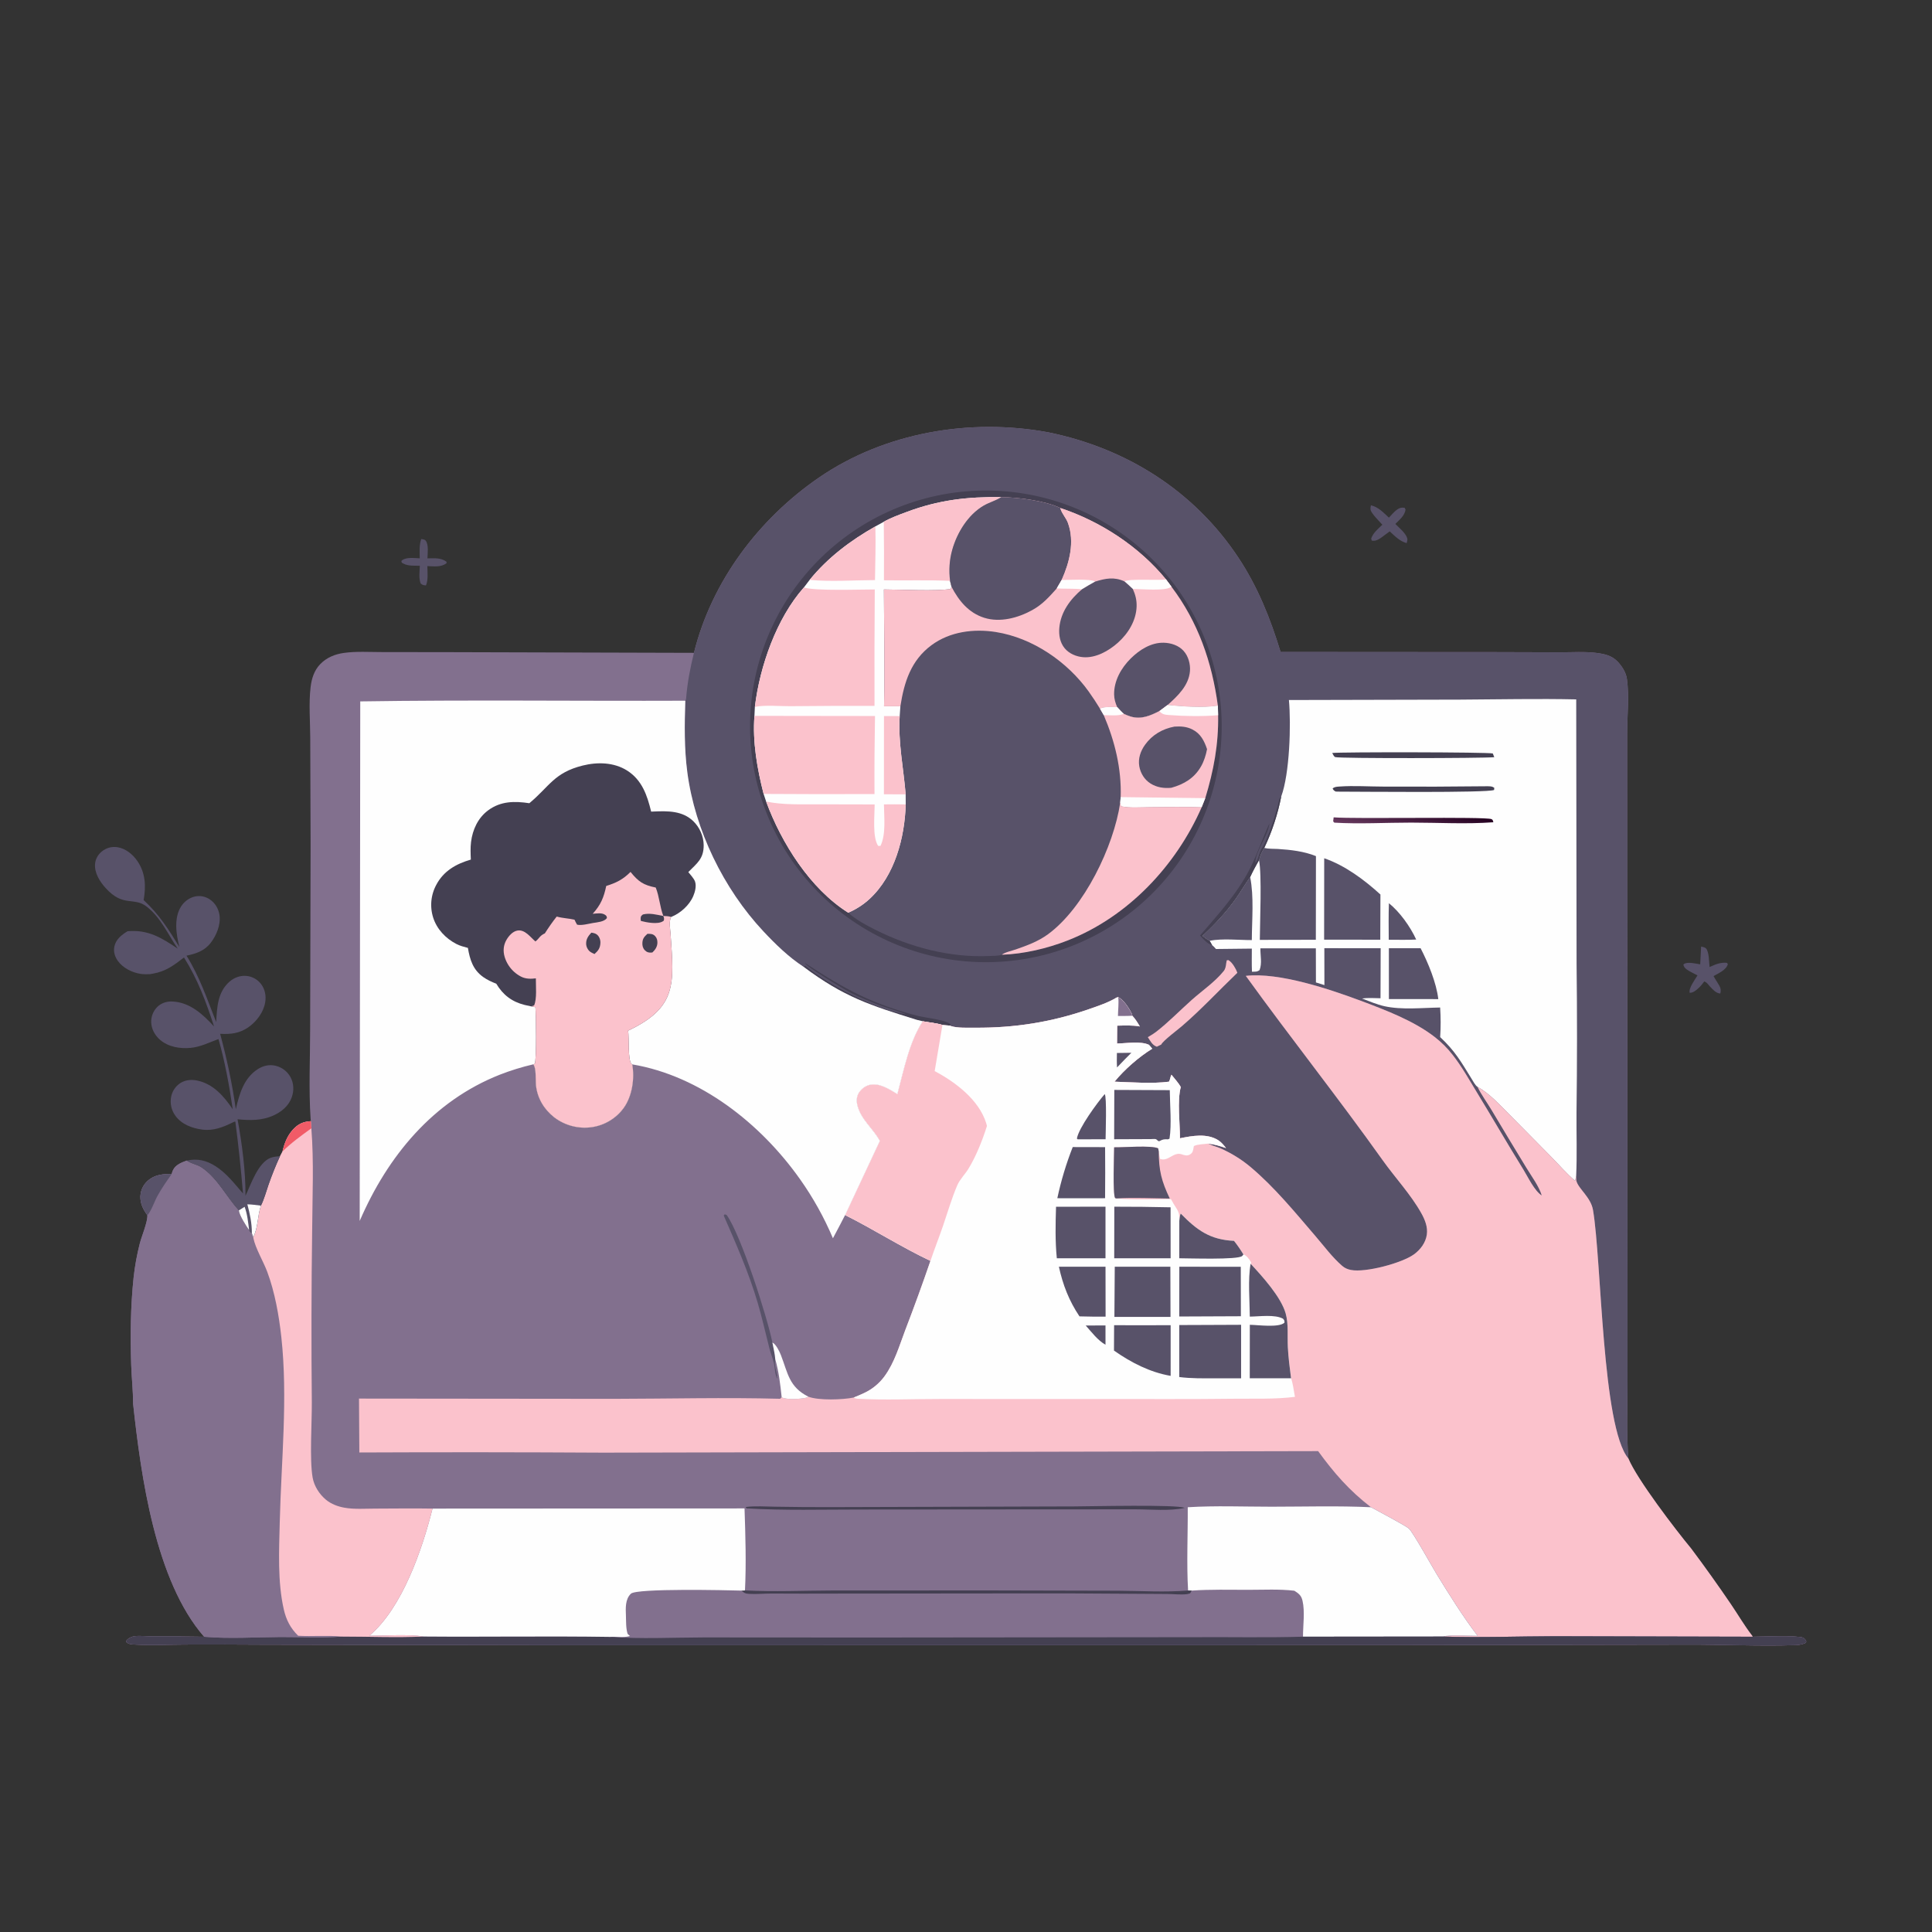 <svg width="1024" height="1024" viewBox="0 0 1024 1024" fill="none" xmlns="http://www.w3.org/2000/svg">
<rect x="0" y="0" width="1024" height="1024" fill="#333333" stroke="none"/>
<path d="M367.81 346.019C377.191 308.159 402.143 275.077 433.972 253.197C468.928 229.168 514.118 221.492 555.487 229.117C596.956 237.537 632.915 260.128 656.436 295.664C666.691 311.159 673.334 327.88 678.74 345.56L793.164 345.633L827.148 345.732C833.289 345.746 839.952 345.281 846.035 346.051C850.291 346.59 854.183 347.378 857.274 350.578C859.699 353.088 861.825 356.413 862.31 359.93C863.567 369.047 862.433 379.505 862.422 388.762L862.428 453.785L862.582 670.002L862.619 733.146C862.596 746.301 861.996 759.939 863.084 773.047C867.603 784.008 888.04 810.735 896.379 820.791C903.636 830.48 910.667 840.332 917.472 850.345C921.115 855.707 924.446 861.433 928.384 866.571C928.788 867.099 928.627 866.858 928.958 867.507C934.03 867.524 951.793 866.596 955.841 868.053C956.579 868.776 957.144 869.052 957.378 870.08L956.736 870.921C954.941 871.655 953.295 871.897 951.355 871.959C932.37 872.566 913.146 871.601 894.125 871.681L736.656 871.934L306.384 871.985L140.698 871.711C126.463 871.607 112.227 871.585 97.992 871.644C89.305 871.687 80.464 872.101 71.8 871.66C69.944 871.565 68.261 871.572 66.858 870.288C66.991 869.511 67.108 869.302 67.737 868.783C68.624 868.053 69.902 867.474 71.036 867.285C74.016 866.788 77.645 867.348 80.706 867.356C89.871 867.312 99.036 867.369 108.2 867.528C82.239 837.799 74.696 782.081 70.56 744.121C70.545 737.255 69.768 730.364 69.541 723.497C69.026 707.859 69.191 692.546 70.827 676.973C71.493 670.948 72.578 665 74.081 659.127C75.117 655.065 78.194 648.003 78.132 644.136C75.996 641.123 74.363 638.097 74.422 634.294C74.427 633.912 74.451 633.531 74.495 633.152C74.538 632.773 74.6 632.396 74.681 632.023C74.763 631.65 74.862 631.282 74.98 630.919C75.099 630.556 75.235 630.199 75.389 629.849C75.543 629.5 75.714 629.159 75.903 628.827C76.091 628.495 76.296 628.173 76.516 627.861C76.737 627.55 76.973 627.25 77.224 626.962C77.475 626.674 77.74 626.399 78.018 626.138C81.651 622.675 86.214 622.158 90.984 622.289C91.137 621.594 91.362 620.922 91.657 620.275C92.951 617.381 96.223 616.141 98.993 615.132C99.238 615.286 99.482 615.443 99.73 615.593C102.007 616.969 104.802 617.359 106.996 618.87C115.481 624.715 119.85 634.204 126.599 641.537C126.95 644.343 130.355 649.606 132.033 651.953C132.436 652.825 132.651 653.113 133.493 653.582L134.218 655.619C136.738 651.173 136.498 644.083 138.293 639.021C140.035 635.593 141.073 631.516 142.348 627.876C144.157 622.713 146.148 617.739 148.44 612.769L149.72 610.313C150.729 606.083 152.225 602.075 155.203 598.791C157.988 595.719 160.689 594.501 164.76 594.247C164.702 593.82 164.65 593.393 164.622 592.963C163.583 577.273 164.384 561.131 164.378 545.381L164.62 447.995L164.434 391.178C164.406 382.395 163.587 372.843 164.628 364.152C165.166 359.663 166.5 355.363 169.702 352.038C173.109 348.499 177.515 346.717 182.312 346.052C188.795 345.153 195.861 345.605 202.405 345.611L238.139 345.655L367.81 346.019Z" fill="#82708E"/>
<path d="M367.81 346.019C377.191 308.159 402.143 275.077 433.972 253.197C468.928 229.168 514.118 221.492 555.487 229.117C596.956 237.537 632.915 260.128 656.436 295.664C666.691 311.159 673.334 327.88 678.74 345.56L793.164 345.633L827.148 345.732C833.289 345.746 839.952 345.281 846.035 346.051C850.291 346.59 854.183 347.378 857.274 350.578C859.699 353.088 861.825 356.413 862.31 359.93C863.567 369.047 862.433 379.505 862.422 388.762L862.428 453.785L862.582 670.002L862.619 733.146C862.596 746.301 861.996 759.939 863.084 773.047C849.077 756.511 848.874 667.902 844.328 641.34C843.166 634.553 836.67 630.161 835.539 625.978C835.34 625.241 835.443 624.069 835.403 623.278L834.865 625.907C830.382 622.12 826.395 617.466 822.287 613.268L800.215 590.926C795.165 585.856 789.433 579.504 783.128 576.071C785.157 580.255 788.082 584.188 790.477 588.188C796.599 598.47 802.777 608.719 809.01 618.934C811.706 623.379 815.709 628.708 817.179 633.642C813.312 631.256 809.764 623.668 807.328 619.74C798.986 606.284 791.092 592.576 782.834 579.07C778.74 572.374 774.817 565.324 769.966 559.152C768.591 557.379 767.11 555.7 765.523 554.114C763.936 552.528 762.257 551.047 760.484 549.672C749.348 541.019 734.823 535.558 721.689 530.588C704.743 524.286 678.066 515.24 660.304 517.229C684.042 550.119 709.328 581.9 732.855 614.956C739.434 624.2 747.762 633.082 753.29 642.96C755.236 646.436 756.841 650.342 756.245 654.398C755.614 658.685 752.869 662.328 749.43 664.837C743.109 669.446 723.735 674.634 716.024 673.106C714.244 672.753 712.772 672.139 711.392 670.947C706.165 666.43 701.748 660.435 697.236 655.182C686.38 642.547 675.633 629.329 662.851 618.56C658.089 614.548 652.501 611.101 646.792 608.607C644.712 607.698 642.317 607.193 640.343 606.13C643.681 606.5 646.655 607.439 649.833 608.492C648.619 606.99 647.375 605.429 645.732 604.373C639.772 600.543 631.894 601.994 625.406 603.323C625.432 595.657 623.886 583.418 625.816 576.219L625.949 576.397C624.821 574.103 622.478 571.671 620.885 569.616C620.266 570.797 620.285 572.077 619.591 573.318C610.773 574.475 599.698 573.618 590.731 573.31C595.909 566.923 603.727 560.119 610.7 555.84C610.171 555.118 609.56 554.455 608.975 553.777C604.655 551.715 596.896 553.004 592.049 553.088L592.136 543.617C596.105 543.535 600.23 543.308 604.146 544.033C602.924 542.005 601.787 540.065 600.131 538.347C600.04 537.883 600.025 537.691 599.799 537.214C598.51 534.491 595.438 529.813 592.703 528.545L591.91 528.678C587.463 531.4 582.182 533.131 577.263 534.845C557.468 541.742 537.753 544.861 516.812 544.709C513.12 544.682 507.519 544.98 504.061 543.853C503.894 543.798 503.744 543.699 503.585 543.621L499.517 543.236C496.28 542.243 492.432 541.914 489.072 541.303L485.804 540.502C461.167 532.806 447.383 528.496 425.821 512.373C418.04 507.318 410.923 500.377 404.58 493.603C383.512 471.103 368.335 440.022 364.295 409.338C362.632 396.709 362.802 384.096 363.228 371.398C363.603 370.577 363.604 370.797 363.66 370.089C364.29 362.037 365.846 353.853 367.81 346.019Z" fill="#585269"/>
<path d="M683.15 371.027L774.102 370.811C794.515 370.706 815.025 370.243 835.43 370.693L835.62 510.745C835.941 537.12 835.928 563.495 835.583 589.87C835.504 600.963 835.91 612.205 835.403 623.278L834.865 625.907C830.382 622.12 826.395 617.466 822.287 613.268L800.215 590.926C795.165 585.856 789.433 579.504 783.128 576.071C781.911 575.293 780.725 573.007 779.942 571.737C774.312 562.616 771.271 557.155 763.324 549.685C763.662 544.458 763.656 539.232 763.307 534.007C753.859 534.14 742.943 535.361 733.751 533.302C729.732 532.402 725.781 530.703 721.932 529.243C725.066 528.76 728.519 529.055 731.696 529.092L731.781 502.578L701.933 502.561L701.965 522.122L697.471 520.706L697.429 502.625L668.037 502.637C667.98 506.52 668.997 510.478 667.602 514.159C666.219 515.212 665.274 514.969 663.566 515.031C663.385 510.971 663.514 506.849 663.497 502.782C657.162 502.811 650.827 502.881 644.493 502.99C643.877 502.188 643.207 501.59 642.44 500.935L641.11 498.624C639.69 498.035 638.481 496.97 637.253 496.049C643.921 489.846 649.944 483.448 655.199 475.977C657.671 472.463 659.778 468.703 662.325 465.245L662.611 464.862C664.018 461.776 665.632 458.844 667.292 455.888C667.851 453.525 668.786 451.442 670.087 449.401C674.148 440.971 677.319 431.269 679.085 422.123C683.535 410.144 684.363 383.952 683.15 371.027Z" fill="#FEFEFE"/>
<path d="M667.292 455.888C667.851 453.525 668.786 451.442 670.087 449.401C672.407 449.998 674.836 449.813 677.215 449.963C683.938 450.386 691.187 451.195 697.478 453.762L697.424 498.102L667.729 498.149C667.781 489.274 668.873 463.159 667.292 455.888Z" fill="#585269"/>
<path d="M637.253 496.049C643.921 489.846 649.944 483.448 655.199 475.977C657.671 472.463 659.778 468.703 662.325 465.245L662.611 464.862C664.704 475.345 663.534 487.551 663.489 498.262C656.488 498.275 647.875 497.316 641.11 498.624C639.69 498.035 638.481 496.97 637.253 496.049Z" fill="#585269"/>
<path d="M701.86 454.9C712.857 458.665 723.159 466.358 731.658 474.108L731.576 498.069L701.811 498.041L701.86 454.9Z" fill="#585269"/>
<path d="M736.13 502.574L752.948 502.579C756.961 510.345 761.315 520.871 762.327 529.547L736.148 529.521L736.13 502.574Z" fill="#585269"/>
<path d="M788.632 416.729C790.092 416.815 790.749 416.707 791.983 417.535L791.913 418.687C788.74 420.327 719.363 419.561 709.875 419.581L707.95 419.542C706.979 418.981 706.835 418.902 706.312 417.921C707.3 417 708.63 416.977 709.922 416.884C717.636 416.327 725.774 416.912 733.537 416.914C751.902 417.008 770.267 416.946 788.632 416.729Z" fill="#444052"/>
<path d="M706.107 399.098C710.329 398.545 789.261 398.604 791.228 399.364L791.987 401.334C785.213 401.911 710.076 402.043 707.73 401.283C706.977 401.04 706.504 399.771 706.107 399.098Z" fill="#444052"/>
<path d="M706.867 433.217C718.363 434.149 787.067 432.743 790.507 434.15C791.328 434.486 791.256 435.048 791.517 435.815C777.219 436.878 762.29 436.007 747.937 436.001C734.692 435.996 720.348 436.824 707.212 436.02L706.601 435.323L706.867 433.217Z" fill="url(#paint0_linear_6821_6623)"/>
<path d="M736.144 478.716C741.941 483.376 747.525 491.206 750.611 497.978C745.795 498.241 740.888 498.069 736.061 498.087C736.018 491.629 735.934 485.172 736.144 478.716Z" fill="#585269"/>
<path d="M636.027 495.835C645.468 484.899 655.751 473.619 662.354 460.672C666.373 452.791 669.188 444.407 672.838 436.366C672.122 443.032 665.209 451.522 665.381 457.33C666.862 455.673 667.054 453.351 667.921 451.356C668.666 449.643 669.817 448.123 670.572 446.396C673.599 439.471 676.117 431.865 677.844 424.514C678.091 423.462 678.29 422.922 679.085 422.123C677.319 431.269 674.148 440.971 670.087 449.401C668.786 451.442 667.851 453.525 667.292 455.888C665.632 458.844 664.018 461.776 662.611 464.862L662.325 465.245C659.778 468.703 657.671 472.463 655.199 475.977C649.944 483.448 643.921 489.846 637.253 496.049C638.481 496.97 639.69 498.035 641.11 498.624L642.44 500.935C639.73 500.239 637.882 497.785 636.027 495.835Z" fill="#444052"/>
<path d="M425.821 512.373L426.868 511.887L427.363 512.317C438.628 521.926 466.023 535.937 480.179 537.551C479.914 537.163 467.294 533.256 465.386 532.486C460.799 530.634 455.859 528.694 451.445 526.501C448.33 524.953 426.617 512.037 426.712 510.433C447.728 524.278 462.379 532.279 486.96 538.572C490.288 539.351 501.84 540.647 503.724 542.88L503.585 543.621L499.517 543.236C496.28 542.243 492.432 541.914 489.072 541.303L485.804 540.502C461.167 532.806 447.383 528.496 425.821 512.373Z" fill="#444052"/>
<path d="M515.165 260.202C517.205 260.081 519.247 260.011 521.291 259.991C523.334 259.971 525.377 260.001 527.419 260.081C529.462 260.161 531.501 260.291 533.536 260.471C535.572 260.651 537.602 260.881 539.627 261.16C541.651 261.439 543.667 261.768 545.676 262.147C547.685 262.526 549.683 262.953 551.67 263.43C553.657 263.906 555.632 264.431 557.593 265.004C559.555 265.577 561.502 266.198 563.433 266.867C565.364 267.536 567.277 268.252 569.173 269.014C571.07 269.777 572.946 270.585 574.802 271.44C576.659 272.295 578.493 273.194 580.305 274.139C582.118 275.084 583.906 276.072 585.669 277.105C587.433 278.138 589.171 279.213 590.882 280.33C592.593 281.447 594.275 282.606 595.93 283.806C597.584 285.007 599.208 286.247 600.801 287.526C602.394 288.806 603.956 290.124 605.485 291.48C607.014 292.837 608.508 294.23 609.968 295.659C611.429 297.089 612.853 298.554 614.242 300.053C615.631 301.552 616.982 303.085 618.295 304.651C619.608 306.217 620.883 307.814 622.118 309.442C623.353 311.07 624.548 312.728 625.701 314.415C626.855 316.102 627.967 317.816 629.037 319.557C630.106 321.298 631.133 323.065 632.116 324.857C633.099 326.648 634.037 328.463 634.932 330.301C635.826 332.139 636.674 333.998 637.477 335.877C638.28 337.756 639.036 339.654 639.746 341.571C640.456 343.487 641.118 345.42 641.733 347.369C642.348 349.318 642.915 351.281 643.434 353.258C643.953 355.235 644.423 357.223 644.844 359.223C645.265 361.222 645.637 363.231 645.96 365.249C646.283 367.268 646.556 369.293 646.779 371.324C647.002 373.355 647.176 375.391 647.299 377.431C647.422 379.471 647.496 381.513 647.519 383.556C647.542 385.6 647.516 387.643 647.439 389.685C647.362 391.728 647.236 393.767 647.059 395.803C646.882 397.839 646.655 399.869 646.379 401.894C646.102 403.919 645.776 405.936 645.401 407.945C645.026 409.954 644.601 411.952 644.128 413.94C643.655 415.929 643.133 417.904 642.562 419.866C641.992 421.829 641.374 423.776 640.708 425.708C640.042 427.641 639.329 429.556 638.57 431.453C637.81 433.35 637.004 435.228 636.152 437.085C635.301 438.943 634.404 440.779 633.462 442.592C632.52 444.406 631.534 446.196 630.505 447.961C629.475 449.726 628.403 451.465 627.288 453.178C626.173 454.891 625.016 456.576 623.819 458.232C622.622 459.888 621.384 461.514 620.107 463.109C618.83 464.704 617.514 466.267 616.16 467.798C614.806 469.329 613.415 470.826 611.988 472.288C610.561 473.751 609.098 475.178 607.601 476.569C606.104 477.96 604.573 479.313 603.009 480.629C601.445 481.945 599.85 483.222 598.224 484.459C596.597 485.697 594.942 486.894 593.257 488.05C591.572 489.207 589.859 490.321 588.119 491.393C586.38 492.466 584.615 493.495 582.824 494.481C581.034 495.467 579.221 496.408 577.385 497.305C575.548 498.202 573.691 499.053 571.813 499.859C569.934 500.665 568.037 501.424 566.122 502.137C564.207 502.85 562.275 503.515 560.327 504.133C558.379 504.751 556.417 505.321 554.441 505.843C552.465 506.364 550.478 506.837 548.479 507.262C546.48 507.686 544.471 508.061 542.453 508.387C540.436 508.713 538.411 508.989 536.38 509.215C534.349 509.442 532.314 509.618 530.274 509.745C528.23 509.872 526.184 509.948 524.137 509.975C522.09 510.001 520.043 509.977 517.996 509.903C515.95 509.829 513.907 509.705 511.866 509.53C509.826 509.355 507.791 509.131 505.762 508.856C503.733 508.581 501.711 508.257 499.698 507.883C497.685 507.509 495.682 507.086 493.689 506.613C491.697 506.141 489.717 505.62 487.75 505.05C485.783 504.48 483.832 503.862 481.895 503.197C479.959 502.532 478.04 501.819 476.138 501.059C474.237 500.299 472.355 499.493 470.493 498.64C468.632 497.788 466.792 496.89 464.974 495.947C463.156 495.004 461.362 494.018 459.593 492.987C457.824 491.956 456.082 490.882 454.365 489.765C452.648 488.648 450.96 487.49 449.301 486.291C447.641 485.092 446.012 483.852 444.413 482.572C442.814 481.293 441.248 479.975 439.715 478.618C438.181 477.261 436.681 475.868 435.216 474.437C433.751 473.007 432.321 471.542 430.928 470.041C429.535 468.54 428.179 467.006 426.861 465.439C425.543 463.872 424.264 462.273 423.025 460.643C421.785 459.013 420.586 457.354 419.429 455.665C418.271 453.976 417.155 452.26 416.082 450.516C415.008 448.772 413.978 447.003 412.991 445.209C412.005 443.414 411.063 441.597 410.166 439.756C409.269 437.915 408.417 436.054 407.611 434.171C406.806 432.288 406.047 430.387 405.334 428.468C404.622 426.548 403.957 424.612 403.34 422.659C402.723 420.706 402.154 418.74 401.633 416.76C401.113 414.779 400.642 412.787 400.219 410.784C399.796 408.78 399.423 406.767 399.099 404.745C398.776 402.723 398.502 400.694 398.278 398.659C398.054 396.624 397.88 394.584 397.756 392.54C397.632 390.496 397.559 388.45 397.536 386.403C397.513 384.355 397.54 382.308 397.617 380.262C397.694 378.215 397.822 376.172 397.999 374.132C398.177 372.092 398.405 370.058 398.683 368.029C398.96 366 399.288 363.98 399.665 361.967C400.042 359.954 400.469 357.952 400.944 355.96C401.419 353.969 401.943 351.99 402.516 350.024C403.089 348.058 403.709 346.107 404.378 344.171C405.047 342.236 405.762 340.318 406.525 338.418C407.288 336.517 408.098 334.637 408.953 332.776C409.808 330.915 410.709 329.077 411.654 327.261C412.599 325.444 413.589 323.652 414.623 321.885C415.656 320.117 416.733 318.376 417.852 316.661C418.971 314.946 420.132 313.26 421.334 311.603C422.537 309.945 423.779 308.318 425.061 306.721C426.343 305.124 427.663 303.56 429.022 302.028C430.381 300.497 431.777 298.999 433.21 297.536C434.643 296.073 436.11 294.645 437.613 293.254C439.116 291.863 440.652 290.51 442.221 289.195C443.79 287.879 445.39 286.603 447.022 285.366C448.654 284.129 450.315 282.932 452.006 281.777C453.697 280.622 455.416 279.509 457.161 278.438C458.906 277.367 460.677 276.34 462.473 275.356C464.269 274.373 466.088 273.434 467.93 272.539C469.772 271.644 471.635 270.796 473.518 269.993C475.402 269.19 477.304 268.434 479.225 267.725C481.146 267.016 483.084 266.354 485.037 265.74C486.99 265.125 488.958 264.559 490.939 264.042C492.92 263.525 494.913 263.056 496.917 262.637C498.922 262.217 500.935 261.847 502.958 261.526C504.98 261.206 507.009 260.935 509.045 260.714C511.081 260.493 513.121 260.323 515.165 260.202Z" fill="#444052"/>
<path d="M530.686 263.494C539.818 263.614 553.691 265.34 562 269.255C583.339 276.366 603.692 289.622 618.023 307.115L620.879 310.956C635.005 329.585 642.408 351.019 645.488 374.016L645.627 379.071C645.897 394.433 643.272 408.431 638.817 423.032L636.896 427.875C623.286 458.891 597.874 485.906 565.974 498.428C555.126 502.686 542.65 505.646 530.971 506.03C528.974 506.698 526.523 506.596 524.406 506.694C503.471 507.658 482.4 502.074 463.791 492.716C458.895 490.254 453.652 487.464 449.582 483.746C429.378 471.04 414.149 446.78 406.08 424.843L404.732 420.794C401.332 407.517 398.803 393.125 399.873 379.419L400.104 374.656C402.7 353.19 411.54 327.763 426.075 311.373L429.148 307.336C438.74 295.555 450.808 286.451 463.965 279.02L468.424 276.556C472.097 274.431 476.614 272.83 480.603 271.336C497.504 265.002 512.799 263.237 530.686 263.494Z" fill="#585269"/>
<path d="M468.424 276.556C472.097 274.431 476.614 272.83 480.603 271.336C497.504 265.002 512.799 263.237 530.686 263.494L529.906 263.957C527.186 265.54 524.068 266.399 521.353 267.984C513.025 272.847 507.203 282.401 504.676 291.482C503.164 296.914 502.851 302.276 503.542 307.861L504.361 311.101L503.811 312.149C496.805 313.463 476.945 312.464 468.494 312.431C468.557 333.049 469.009 353.737 468.56 374.345L477.225 374.347L476.852 379.522C475.976 393.479 478.884 407.18 480.022 421.032L480.058 426.36C479.494 443.986 474.322 463.937 460.986 476.356C457.609 479.501 453.814 481.908 449.582 483.746C429.378 471.04 414.149 446.78 406.08 424.843L404.732 420.794C401.332 407.517 398.803 393.125 399.873 379.419L400.104 374.656C402.7 353.19 411.54 327.763 426.075 311.373L429.148 307.336C438.74 295.555 450.808 286.451 463.965 279.02L468.424 276.556Z" fill="#FEFEFE"/>
<path d="M400.104 374.656C402.7 353.19 411.54 327.763 426.075 311.373C432.112 313.321 456.102 312.394 463.65 312.425C463.495 332.995 463.449 353.565 463.514 374.135C448.642 374.08 433.77 374.135 418.899 374.299C412.99 374.345 405.852 373.551 400.104 374.656Z" fill="#FBC2CC"/>
<path d="M406.08 424.843C415.187 426.699 424.556 426.278 433.808 426.303L463.584 426.366C463.588 431.987 462.28 443.634 465.446 448.362L466.687 448.332C469.664 442.114 468.57 433.109 468.504 426.338C472.353 426.319 476.211 426.247 480.058 426.36C479.494 443.986 474.322 463.937 460.986 476.356C457.609 479.501 453.814 481.908 449.582 483.746C429.378 471.04 414.149 446.78 406.08 424.843Z" fill="#FBC2CC"/>
<path d="M399.873 379.419L463.763 379.506C463.516 393.292 463.43 407.079 463.507 420.866C443.915 420.957 424.323 420.933 404.732 420.794C401.332 407.517 398.803 393.125 399.873 379.419Z" fill="#FBC2CC"/>
<path d="M468.424 276.556C472.097 274.431 476.614 272.83 480.603 271.336C497.504 265.002 512.799 263.237 530.686 263.494L529.906 263.957C527.186 265.54 524.068 266.399 521.353 267.984C513.025 272.847 507.203 282.401 504.676 291.482C503.164 296.914 502.851 302.276 503.542 307.861C491.891 307.344 480.172 307.756 468.506 307.564C468.587 297.228 468.559 286.892 468.424 276.556Z" fill="#FBC2CC"/>
<path d="M429.148 307.336C438.74 295.555 450.808 286.451 463.965 279.02C464.212 288.495 463.915 297.993 463.755 307.468C452.802 307.496 439.889 308.417 429.148 307.336Z" fill="#FBC2CC"/>
<path d="M468.528 379.537L476.852 379.522C475.976 393.479 478.884 407.18 480.022 421.032L468.497 420.981L468.528 379.537Z" fill="#FBC2CC"/>
<path d="M530.686 263.494C539.818 263.614 553.691 265.34 562 269.255C583.339 276.366 603.692 289.622 618.023 307.115L620.879 310.956C635.005 329.585 642.408 351.019 645.488 374.016C637.254 375.294 627.139 374.45 618.833 373.675L614.501 376.891C609.641 379.358 604.836 381.459 599.292 379.793C598.04 379.417 596.821 378.903 595.633 378.359C594.373 377.275 593.276 376.016 592.147 374.799C589.673 374.84 585.015 374.371 583.038 375.639C581.143 372.528 579.14 369.489 577.028 366.522C565.638 350.67 547.298 338.077 527.827 334.992C516.09 333.133 503.465 334.754 493.72 341.952C482.853 349.978 479.209 361.524 477.225 374.347L468.56 374.345C469.009 353.737 468.557 333.049 468.494 312.431C476.945 312.464 496.805 313.463 503.811 312.149L504.361 311.101L503.542 307.861C502.851 302.276 503.164 296.914 504.676 291.482C507.203 282.401 513.025 272.847 521.353 267.984C524.068 266.399 527.186 265.54 529.906 263.957L530.686 263.494Z" fill="#FBC2CC"/>
<path d="M530.686 263.494C539.818 263.614 553.691 265.34 562 269.255C562.049 269.448 562.084 269.646 562.146 269.836C562.994 272.452 565.099 274.598 566.046 277.207C569.68 287.218 566.872 298.075 562.704 307.397L560.095 311.886C555.934 316.512 552.604 320.327 547.061 323.387C539.594 327.51 530.079 330.076 521.704 327.449C513.386 324.84 508.257 318.473 504.361 311.101L503.542 307.861C502.851 302.276 503.164 296.914 504.676 291.482C507.203 282.401 513.025 272.847 521.353 267.984C524.068 266.399 527.186 265.54 529.906 263.957L530.686 263.494Z" fill="#585269"/>
<path d="M562 269.255C583.339 276.366 603.692 289.622 618.023 307.115L620.879 310.956C617.886 313.533 604.552 312.082 600.425 312.19C599.003 310.77 597.485 309.466 595.969 308.148C590.507 305.63 585.948 306.564 580.45 308.252C578.092 309.563 575.764 310.925 573.466 312.338C569.101 311.853 564.513 312.16 560.095 311.886L562.704 307.397C566.872 298.075 569.68 287.218 566.046 277.207C565.099 274.598 562.994 272.452 562.146 269.836C562.084 269.646 562.049 269.448 562 269.255Z" fill="#FBC2CC"/>
<path d="M618.023 307.115L620.879 310.956C617.886 313.533 604.552 312.082 600.425 312.19C599.003 310.77 597.485 309.466 595.969 308.148C598.535 306.571 613.571 307.749 618.023 307.115Z" fill="#FEFEFE"/>
<path d="M562.704 307.397C566.005 307.444 578.075 306.637 580.45 308.252C578.092 309.563 575.764 310.925 573.466 312.338C569.101 311.853 564.513 312.16 560.095 311.886L562.704 307.397Z" fill="#FEFEFE"/>
<path d="M580.45 308.252C585.948 306.564 590.507 305.63 595.969 308.148C597.485 309.466 599.003 310.77 600.425 312.19C601.803 315.208 602.537 318.137 602.425 321.476C602.174 328.969 597.963 335.8 592.473 340.68C587.607 345.005 580.825 348.839 574.14 348.327C570.473 348.046 566.685 346.467 564.3 343.593C561.794 340.574 561.12 336.56 561.463 332.746C562.215 324.356 567.256 317.609 573.466 312.338C575.764 310.925 578.092 309.563 580.45 308.252Z" fill="#585269"/>
<path d="M592.147 374.799C591.193 372.635 590.544 370.488 590.506 368.107C590.39 360.828 594.254 354.04 599.291 349.029C603.904 344.441 610.125 340.482 616.834 340.66C620.694 340.762 624.713 342.078 627.351 345.015C629.864 347.813 631 352.004 630.701 355.71C630.086 363.322 624.189 368.923 618.833 373.675L614.501 376.891C609.641 379.358 604.836 381.459 599.292 379.793C598.04 379.417 596.821 378.903 595.633 378.359C594.373 377.275 593.276 376.016 592.147 374.799Z" fill="#585269"/>
<path d="M614.501 376.891L618.833 373.675C627.139 374.45 637.254 375.294 645.488 374.016L645.627 379.071C645.897 394.433 643.272 408.431 638.817 423.032L636.896 427.875C627.71 427.507 618.483 427.765 609.291 427.816C604.463 427.843 598.865 428.333 594.154 427.342L593.735 425.473L593.992 422.491C594.468 407.37 590.897 392.868 585.007 379.041L583.038 375.639C585.015 374.371 589.673 374.84 592.147 374.799C593.276 376.016 594.373 377.275 595.633 378.359C596.821 378.903 598.04 379.417 599.292 379.793C604.836 381.459 609.641 379.358 614.501 376.891Z" fill="#FBC2CC"/>
<path d="M593.992 422.491L638.817 423.032L636.896 427.875C627.71 427.507 618.483 427.765 609.291 427.816C604.463 427.843 598.865 428.333 594.154 427.342L593.735 425.473L593.992 422.491Z" fill="#FEFEFE"/>
<path d="M614.501 376.891L618.833 373.675C627.139 374.45 637.254 375.294 645.488 374.016L645.627 379.071C637.284 379.783 627.969 379.62 619.612 378.985C617.375 378.815 616.01 378.671 614.501 376.891Z" fill="#FEFEFE"/>
<path d="M592.147 374.799C593.276 376.016 594.373 377.275 595.633 378.359C592.657 379.608 588.238 379.041 585.007 379.041L583.038 375.639C585.015 374.371 589.673 374.84 592.147 374.799Z" fill="#FEFEFE"/>
<path d="M622.478 385.119C625.817 384.891 628.94 385.09 631.983 386.624C636.368 388.834 638.273 392.66 639.762 397.064C639.155 400.246 638.159 403.438 636.544 406.259C633.001 412.446 627.488 415.7 620.798 417.544C616.928 417.916 613.109 417.37 609.76 415.247C606.573 413.227 604.488 409.825 603.845 406.131C603.135 402.046 604.507 398.083 606.873 394.772C610.664 389.468 616.147 386.296 622.478 385.119Z" fill="#585269"/>
<path d="M593.735 425.473L594.154 427.342C598.865 428.333 604.463 427.843 609.291 427.816C618.483 427.765 627.71 427.507 636.896 427.875C623.286 458.891 597.874 485.906 565.974 498.428C555.126 502.686 542.65 505.646 530.971 506.03C532.827 504.611 536.157 503.991 538.377 503.216C544.377 501.12 550.236 498.995 555.413 495.209C574.664 481.131 590.301 448.57 593.735 425.473Z" fill="#FBC2CC"/>
<path d="M649.907 510.561L650.202 509C651.185 508.838 650.834 508.71 651.607 509.241C653.268 510.383 655.104 513.54 655.762 515.416C655.788 515.491 655.772 515.575 655.777 515.654C645.917 525.086 636.706 535.077 626.326 543.981C624.326 545.697 616.185 551.822 615.498 553.634C614.719 554.025 613.937 554.409 613.152 554.786C610.724 553.974 609.742 551.781 608.369 549.721C608.597 549.583 608.823 549.442 609.053 549.308C610.305 548.574 611.519 547.839 612.67 546.952C619.331 541.818 625.316 535.599 631.602 530C637.082 525.119 644.008 520.386 648.58 514.675C649.552 513.461 649.716 512.061 649.907 510.561Z" fill="#FBC2CC"/>
<path d="M660.304 517.229C678.066 515.24 704.743 524.286 721.689 530.588C734.823 535.558 749.348 541.019 760.484 549.672C762.257 551.047 763.936 552.528 765.523 554.114C767.11 555.7 768.591 557.379 769.966 559.152C774.817 565.324 778.74 572.374 782.834 579.07C791.092 592.576 798.986 606.284 807.328 619.74C809.764 623.668 813.312 631.256 817.179 633.642C815.709 628.708 811.706 623.379 809.01 618.934C802.777 608.719 796.599 598.47 790.477 588.188C788.082 584.188 785.157 580.255 783.128 576.071C789.433 579.504 795.165 585.856 800.215 590.926L822.287 613.268C826.395 617.466 830.382 622.12 834.865 625.907L835.403 623.278C835.443 624.069 835.34 625.241 835.539 625.978C836.67 630.161 843.166 634.553 844.328 641.34C848.874 667.902 849.077 756.511 863.084 773.047C867.603 784.008 888.04 810.735 896.379 820.791C903.636 830.481 910.667 840.332 917.472 850.345C921.115 855.707 924.446 861.433 928.384 866.571C928.788 867.099 928.627 866.858 928.958 867.507L823.922 867.251C804.182 867.297 784.31 868.058 764.59 867.405C768.98 866.319 778.24 867.055 783.146 867.027C775.361 856.831 768.286 845.451 761.569 834.532C759.165 830.625 748.905 812.106 746.708 810.163C745.015 808.666 729.771 800.536 726.644 798.869C715.188 790.048 707.097 780.769 698.634 769.127L319.719 769.938C276.632 769.688 233.544 769.657 190.457 769.845L190.279 741.276L325.313 741.413C354.68 741.366 384.147 740.598 413.498 741.386L414.301 740.556C416.366 742.018 424.548 741.484 426.976 740.9C427.759 740.712 427.858 740.616 428.472 740.281C433.91 742.344 446.614 741.922 452.489 740.715C454.391 739.947 456.302 739.157 458.15 738.267C459.205 737.769 460.225 737.207 461.21 736.582C462.195 735.957 463.137 735.274 464.037 734.531C464.936 733.789 465.787 732.994 466.588 732.146C467.389 731.297 468.134 730.403 468.823 729.462C474.171 722.135 476.654 713.31 479.834 704.939C484.503 692.798 488.948 680.575 493.169 668.271C477.712 660.976 463.223 651.636 447.933 643.986L466.327 604.721C462.848 598.225 456.46 593.567 454.493 586.122C453.895 583.854 453.897 581.381 455.135 579.321C456.356 577.29 458.537 575.565 460.858 575.022C466.12 573.791 471.337 577.306 475.62 579.87C478.98 567.378 481.896 552.218 489.072 541.303C492.432 541.914 496.28 542.243 499.517 543.236L503.585 543.621C503.744 543.699 503.894 543.798 504.061 543.853C507.519 544.98 513.12 544.682 516.812 544.709C537.753 544.861 557.468 541.742 577.263 534.845C582.182 533.131 587.463 531.4 591.91 528.678L592.703 528.545C595.438 529.813 598.51 534.491 599.799 537.214C600.025 537.691 600.04 537.883 600.131 538.347C601.787 540.065 602.924 542.005 604.146 544.033C600.23 543.308 596.105 543.535 592.136 543.617L592.049 553.088C596.896 553.004 604.655 551.715 608.975 553.777C609.56 554.455 610.171 555.118 610.7 555.84C603.727 560.119 595.909 566.923 590.731 573.31C599.698 573.618 610.773 574.475 619.591 573.318C620.285 572.077 620.266 570.797 620.885 569.616C622.478 571.671 624.821 574.103 625.949 576.397L625.816 576.219C623.886 583.418 625.432 595.657 625.406 603.323C631.894 601.994 639.772 600.543 645.732 604.373C647.375 605.429 648.619 606.99 649.833 608.492C646.655 607.439 643.681 606.5 640.343 606.13C642.317 607.193 644.712 607.698 646.792 608.607C652.501 611.101 658.089 614.548 662.851 618.56C675.633 629.329 686.38 642.547 697.236 655.182C701.748 660.435 706.165 666.43 711.392 670.947C712.772 672.139 714.244 672.753 716.024 673.106C723.735 674.634 743.109 669.446 749.43 664.837C752.869 662.328 755.614 658.685 756.245 654.398C756.841 650.342 755.236 646.436 753.29 642.96C747.762 633.082 739.434 624.2 732.855 614.956C709.328 581.9 684.042 550.119 660.304 517.229Z" fill="#FBC2CC"/>
<path d="M592.703 528.545C595.438 529.813 598.51 534.491 599.799 537.214C600.025 537.691 600.04 537.883 600.131 538.347C601.787 540.065 602.924 542.005 604.146 544.033C600.23 543.308 596.105 543.535 592.136 543.617L592.049 553.088C596.896 553.004 604.655 551.715 608.975 553.777C609.56 554.455 610.171 555.118 610.7 555.84C603.727 560.119 595.909 566.923 590.731 573.31C599.698 573.618 610.773 574.475 619.591 573.318C620.285 572.077 620.266 570.797 620.885 569.616C622.478 571.671 624.821 574.103 625.949 576.397L625.816 576.219C623.886 583.418 625.432 595.657 625.406 603.323C631.894 601.994 639.772 600.543 645.732 604.373C647.375 605.429 648.619 606.99 649.833 608.492C646.655 607.439 643.681 606.5 640.343 606.13C638.011 606.482 634.869 606.418 632.783 607.431L632.634 608.231C632.323 609.868 632.237 610.992 630.696 611.896C629.101 612.831 627.809 612.287 626.2 611.778C621.854 610.402 619.165 615.871 614.871 614.229C614.579 612.892 614.349 611.585 614.165 610.228L613.844 608.63C610.138 606.94 595.427 608.201 590.513 608.084C590.494 612.118 589.698 632.898 591.031 635.006L591.74 635.206C601.238 636.03 611.09 635.545 620.631 635.547C621.467 637.09 622.324 638.571 623.283 640.042C624.976 642.636 625.181 643.962 625.06 647.082C625.244 645.839 625.294 644.364 625.793 643.216C634.433 652.063 641.358 657.084 654.043 657.681C655.894 660.001 657.492 662.35 659.038 664.883C660.581 665.344 662.134 667.301 662.88 668.699C662.991 668.907 663.092 669.12 663.197 669.331L662.865 669.836C669.007 676.466 678.983 687.399 681.44 696.191C683.011 701.814 682.265 708.265 682.577 714.079C682.871 719.576 683.577 725.042 684.282 730.499C685.401 733.68 685.686 737.068 686.357 740.359C675.877 741.7 664.712 741.227 654.121 741.36C631.427 741.643 608.715 741.488 586.019 741.511L497.988 741.496C483.68 741.475 468.934 742.17 454.678 741.366C453.742 741.313 453.28 741.207 452.489 740.715C454.391 739.947 456.302 739.157 458.15 738.267C459.205 737.769 460.225 737.207 461.21 736.582C462.195 735.957 463.137 735.274 464.037 734.531C464.936 733.789 465.787 732.994 466.588 732.146C467.389 731.297 468.134 730.403 468.823 729.462C474.171 722.135 476.654 713.31 479.834 704.939C484.503 692.798 488.948 680.575 493.169 668.271C477.712 660.976 463.223 651.636 447.933 643.986L466.327 604.721C462.848 598.225 456.46 593.567 454.493 586.122C453.895 583.854 453.897 581.381 455.135 579.321C456.356 577.29 458.537 575.565 460.858 575.022C466.12 573.791 471.337 577.306 475.62 579.87C478.98 567.378 481.896 552.218 489.072 541.303C492.432 541.914 496.28 542.243 499.517 543.236L503.585 543.621C503.744 543.699 503.894 543.798 504.061 543.853C507.519 544.98 513.12 544.682 516.812 544.709C537.753 544.861 557.468 541.742 577.263 534.845C582.182 533.131 587.463 531.4 591.91 528.678L592.703 528.545Z" fill="#FEFEFE"/>
<path d="M489.072 541.303C492.432 541.914 496.28 542.243 499.517 543.236L495.397 567.716C506.302 573.461 518.785 582.842 522.671 595.195C522.836 595.72 522.968 596.255 523.104 596.789C520.754 604.277 517.392 612.746 513.318 619.428C511.52 622.377 508.755 625.038 507.394 628.196C504.436 635.06 502.326 642.398 499.91 649.465C497.756 655.767 495.295 661.96 493.169 668.271C477.712 660.976 463.223 651.636 447.933 643.986L466.327 604.721C462.848 598.225 456.46 593.567 454.493 586.122C453.895 583.854 453.897 581.381 455.135 579.321C456.356 577.29 458.537 575.565 460.858 575.022C466.12 573.791 471.337 577.306 475.62 579.87C478.98 567.378 481.896 552.218 489.072 541.303Z" fill="#FBC2CC"/>
<path d="M662.865 669.836C669.007 676.466 678.983 687.399 681.44 696.191C683.011 701.814 682.265 708.265 682.577 714.079C682.871 719.576 683.577 725.042 684.282 730.499L662.399 730.504L662.433 702.17C666.665 702.226 677.782 703.812 680.783 701.062C680.843 699.894 680.764 699.904 680.056 698.955C675.713 696.557 667.477 697.784 662.424 697.832C662.377 689.391 661.352 677.882 662.865 669.836Z" fill="#585269"/>
<path d="M625.06 647.082C625.244 645.839 625.294 644.364 625.793 643.216C634.433 652.063 641.358 657.084 654.043 657.681C655.894 660.001 657.492 662.35 659.038 664.883C658.847 665.141 658.612 665.475 658.388 665.696C656.227 667.82 629.728 666.906 625.037 666.905L625.06 647.082Z" fill="#585269"/>
<path d="M592.703 528.545C595.438 529.813 598.51 534.491 599.799 537.214C600.025 537.691 600.04 537.883 600.131 538.347C597.643 538.54 595.038 538.455 592.537 538.501C592.584 535.173 593.038 531.869 592.703 528.545Z" fill="#82708E"/>
<path d="M639.245 702.25L657.804 702.171L657.809 730.536L644.25 730.527C637.85 730.544 631.39 730.673 625.033 729.855L625.025 702.302L639.245 702.25Z" fill="#585269"/>
<path d="M625.065 671.399L657.638 671.411L657.695 697.637L625.037 697.776L625.065 671.399Z" fill="#585269"/>
<path d="M590.614 639.576C600.552 639.563 610.489 639.669 620.425 639.895L620.454 666.918L590.558 666.912L590.614 639.576Z" fill="#585269"/>
<path d="M590.841 671.396L620.314 671.4L620.394 697.988L590.656 697.977L590.841 671.396Z" fill="#585269"/>
<path d="M590.609 577.68L620.005 577.805C620.071 585.7 621.054 595.973 619.871 603.521L619.03 603.87C617.279 603.746 616.302 603.828 614.76 604.722C613.812 605.272 613.396 603.996 612.537 603.752C611.978 603.594 610.669 603.747 610.045 603.746L590.522 603.823L590.609 577.68Z" fill="#585269"/>
<path d="M559.72 639.612L585.935 639.566L585.939 666.9L560.136 666.898C559.228 657.756 559.439 648.778 559.72 639.612Z" fill="#585269"/>
<path d="M590.502 702.379C600.486 702.488 610.48 702.387 620.465 702.37L620.468 729.237C609.457 727.334 599.495 722.185 590.432 715.83L590.502 702.379Z" fill="#585269"/>
<path d="M568.57 607.966L585.724 608.004C585.805 617.03 585.802 626.056 585.715 635.082L577.375 635.108L560.408 635.083C561.389 630.458 562.562 625.882 563.925 621.355C565.288 616.828 566.836 612.365 568.57 607.966Z" fill="#585269"/>
<path d="M561.234 671.382L585.945 671.376L585.989 697.843C581.374 697.885 576.759 697.839 572.145 697.704C566.615 689.454 563.354 681.054 561.234 671.382Z" fill="#585269"/>
<path d="M585.515 579.904C586.681 581.105 586.01 600.65 585.986 603.824L571.165 603.867L570.78 603.456C571.684 597.936 581.598 584.377 585.515 579.904Z" fill="#585269"/>
<path d="M575.461 702.554L585.939 702.508L585.933 712.736C581.857 710.46 578.548 706.02 575.461 702.554Z" fill="#585269"/>
<path d="M591.987 558.101L599.639 557.993L595.958 561.709L592.054 565.766C591.877 563.209 591.945 560.662 591.987 558.101Z" fill="#585269"/>
<path d="M590.513 608.084C595.427 608.201 610.138 606.94 613.844 608.63L614.165 610.228C614.2 620.521 615.62 625.989 620 635.262C610.65 635.158 601.067 634.633 591.74 635.206L591.031 635.006C589.698 632.898 590.494 612.118 590.513 608.084Z" fill="#585269"/>
<path d="M190.939 371.758C248.325 370.875 305.826 371.622 363.228 371.398C362.802 384.096 362.632 396.709 364.295 409.338C368.335 440.022 383.512 471.103 404.58 493.603C410.923 500.377 418.04 507.318 425.821 512.373C447.383 528.496 461.167 532.806 485.804 540.502L489.072 541.303C481.896 552.218 478.98 567.378 475.62 579.87C471.337 577.306 466.12 573.791 460.858 575.022C458.537 575.565 456.356 577.29 455.135 579.321C453.897 581.381 453.895 583.854 454.493 586.122C456.46 593.567 462.848 598.225 466.327 604.721L447.933 643.986C445.82 648.115 443.666 652.222 441.47 656.307C439.131 650.779 436.501 645.394 433.578 640.151C430.656 634.908 427.459 629.839 423.988 624.942C403.174 595.557 371.248 570.243 335.1 564.139C336.45 571.601 335.073 581.017 330.578 587.241C330.327 587.584 330.068 587.921 329.801 588.251C329.534 588.582 329.258 588.905 328.975 589.222C328.691 589.538 328.4 589.847 328.101 590.149C327.802 590.451 327.495 590.745 327.181 591.032C326.867 591.319 326.546 591.597 326.219 591.867C325.891 592.138 325.557 592.4 325.216 592.654C324.875 592.907 324.527 593.152 324.174 593.389C323.821 593.625 323.463 593.852 323.098 594.071C322.733 594.289 322.363 594.498 321.988 594.698C321.613 594.897 321.233 595.087 320.848 595.268C320.463 595.449 320.075 595.62 319.682 595.781C319.289 595.942 318.892 596.094 318.491 596.235C318.09 596.376 317.685 596.508 317.278 596.629C316.871 596.75 316.461 596.86 316.048 596.961C315.635 597.062 315.22 597.152 314.802 597.231C314.385 597.311 313.966 597.38 313.545 597.439C313.11 597.498 312.674 597.547 312.237 597.585C311.8 597.623 311.363 597.65 310.924 597.667C310.486 597.683 310.048 597.689 309.609 597.684C309.17 597.679 308.732 597.662 308.294 597.635C307.856 597.608 307.419 597.571 306.983 597.522C306.547 597.474 306.113 597.415 305.68 597.345C305.247 597.275 304.815 597.194 304.386 597.103C303.957 597.012 303.531 596.91 303.106 596.798C302.682 596.685 302.261 596.563 301.843 596.43C301.425 596.297 301.011 596.153 300.6 596C300.189 595.847 299.782 595.683 299.379 595.509C298.976 595.336 298.578 595.152 298.184 594.959C297.79 594.766 297.401 594.563 297.018 594.35C296.634 594.137 296.256 593.916 295.883 593.685C295.51 593.454 295.143 593.213 294.782 592.964C294.421 592.715 294.066 592.457 293.718 592.19C288.345 587.997 284.779 582.023 284.078 575.235C283.788 572.427 284.328 565.973 282.623 564.124C276.621 565.521 270.748 567.335 265.004 569.568C229.471 583.574 205.443 612.842 190.646 647.118L190.939 371.758Z" fill="#FEFEFE"/>
<path d="M280.558 425.722C291.203 416.886 293.653 409.533 308.858 405.752C316.652 403.814 325.391 403.991 332.365 408.397C340.295 413.408 343.051 421.583 345.121 430.181L346.537 430.118C353.945 429.8 361.693 429.682 367.446 435.229C370.828 438.489 372.924 443.229 372.964 447.935C373.026 455.217 369.344 457.601 364.819 462.214C365.913 463.645 367.85 465.605 368.404 467.301C369.186 469.694 368.391 472.724 367.435 474.961C365.349 479.84 360.617 484.08 355.687 486.019C354.431 488.588 355.235 492.39 355.428 495.209C357.217 521.302 359.025 533.909 332.905 546.272C333.51 549.836 332.656 561.946 334.733 563.911C334.837 564.01 334.977 564.063 335.1 564.139C336.45 571.601 335.073 581.017 330.578 587.241C330.327 587.584 330.068 587.921 329.801 588.251C329.534 588.582 329.258 588.905 328.975 589.222C328.691 589.538 328.4 589.847 328.101 590.149C327.802 590.451 327.495 590.745 327.181 591.032C326.867 591.319 326.546 591.597 326.219 591.867C325.891 592.138 325.557 592.4 325.216 592.654C324.875 592.907 324.527 593.152 324.174 593.389C323.821 593.625 323.463 593.852 323.098 594.071C322.733 594.289 322.363 594.498 321.988 594.698C321.613 594.897 321.233 595.087 320.848 595.268C320.463 595.449 320.075 595.62 319.682 595.781C319.289 595.942 318.892 596.094 318.491 596.235C318.09 596.376 317.685 596.508 317.278 596.629C316.871 596.75 316.461 596.86 316.048 596.961C315.635 597.062 315.22 597.152 314.802 597.231C314.385 597.311 313.966 597.38 313.545 597.439C313.11 597.498 312.674 597.547 312.237 597.585C311.8 597.623 311.363 597.65 310.924 597.667C310.486 597.683 310.048 597.689 309.609 597.684C309.17 597.679 308.732 597.662 308.294 597.635C307.856 597.608 307.419 597.571 306.983 597.522C306.547 597.474 306.113 597.415 305.68 597.345C305.247 597.275 304.815 597.194 304.386 597.103C303.957 597.012 303.531 596.91 303.106 596.798C302.682 596.685 302.261 596.563 301.843 596.43C301.425 596.297 301.011 596.153 300.6 596C300.189 595.847 299.782 595.683 299.379 595.509C298.976 595.336 298.578 595.152 298.184 594.959C297.79 594.766 297.401 594.563 297.018 594.35C296.634 594.137 296.256 593.916 295.883 593.685C295.51 593.454 295.143 593.213 294.782 592.964C294.421 592.715 294.066 592.457 293.718 592.19C288.345 587.997 284.779 582.023 284.078 575.235C283.788 572.427 284.328 565.973 282.623 564.124L283.414 563.837C284.461 562.032 284.158 537.491 283.774 533.801L281.568 533.404C280.395 533.178 279.228 532.923 278.067 532.64C271.342 530.957 266.577 527.346 263.035 521.377C260.671 520.489 258.248 519.347 256.172 517.89C250.663 514.022 249.076 508.68 247.993 502.402C245.93 501.859 243.861 501.334 241.952 500.357C236.224 497.425 231.49 492.438 229.552 486.231C229.443 485.88 229.342 485.526 229.25 485.169C229.158 484.813 229.075 484.455 229.001 484.094C228.927 483.734 228.862 483.372 228.805 483.008C228.749 482.645 228.702 482.28 228.664 481.914C228.626 481.548 228.597 481.181 228.577 480.813C228.557 480.446 228.546 480.078 228.544 479.71C228.542 479.342 228.549 478.974 228.566 478.607C228.582 478.239 228.607 477.872 228.642 477.506C228.677 477.139 228.72 476.774 228.773 476.41C228.826 476.046 228.887 475.683 228.958 475.322C229.029 474.961 229.108 474.602 229.196 474.245C229.285 473.888 229.382 473.533 229.488 473.18C229.594 472.827 229.709 472.478 229.832 472.131C229.955 471.784 230.087 471.441 230.227 471.101C230.367 470.761 230.516 470.424 230.673 470.091C230.83 469.758 230.995 469.43 231.168 469.105C235.118 461.568 241.749 457.882 249.556 455.598C249.42 452.533 249.286 449.329 249.66 446.281C250.462 439.747 253.332 433.511 258.706 429.512C265.36 424.56 272.761 424.546 280.558 425.722Z" fill="#444052"/>
<path d="M334.19 462.134C338.42 467.347 340.981 469.079 347.559 470.419C349.531 475.374 349.711 480.681 351.586 485.482C352.993 485.564 354.359 485.518 355.687 486.019C354.431 488.588 355.235 492.39 355.428 495.209C357.217 521.302 359.025 533.909 332.905 546.272C333.51 549.836 332.656 561.946 334.733 563.911C334.837 564.01 334.977 564.063 335.1 564.139C336.45 571.601 335.073 581.017 330.578 587.241C330.327 587.584 330.068 587.921 329.801 588.251C329.534 588.582 329.258 588.905 328.975 589.222C328.691 589.538 328.4 589.847 328.101 590.149C327.802 590.451 327.495 590.745 327.181 591.032C326.867 591.319 326.546 591.597 326.219 591.867C325.891 592.138 325.557 592.4 325.216 592.654C324.875 592.907 324.527 593.152 324.174 593.389C323.821 593.625 323.463 593.852 323.098 594.071C322.733 594.289 322.363 594.498 321.988 594.698C321.613 594.897 321.233 595.087 320.848 595.268C320.463 595.449 320.075 595.62 319.682 595.781C319.289 595.942 318.892 596.094 318.491 596.235C318.09 596.376 317.685 596.508 317.278 596.629C316.871 596.75 316.461 596.86 316.048 596.961C315.635 597.062 315.22 597.152 314.802 597.231C314.385 597.311 313.966 597.38 313.545 597.439C313.11 597.498 312.674 597.547 312.237 597.585C311.8 597.623 311.363 597.65 310.924 597.667C310.486 597.683 310.048 597.689 309.609 597.684C309.17 597.679 308.732 597.662 308.294 597.635C307.856 597.608 307.419 597.571 306.983 597.522C306.547 597.474 306.113 597.415 305.68 597.345C305.247 597.275 304.815 597.194 304.386 597.103C303.957 597.012 303.531 596.91 303.106 596.798C302.682 596.685 302.261 596.563 301.843 596.43C301.425 596.297 301.011 596.153 300.6 596C300.189 595.847 299.782 595.683 299.379 595.509C298.976 595.336 298.578 595.152 298.184 594.959C297.79 594.766 297.401 594.563 297.018 594.35C296.634 594.137 296.256 593.916 295.883 593.685C295.51 593.454 295.143 593.213 294.782 592.964C294.421 592.715 294.066 592.457 293.718 592.19C288.345 587.997 284.779 582.023 284.078 575.235C283.788 572.427 284.328 565.973 282.623 564.124L283.414 563.837C284.461 562.032 284.158 537.491 283.774 533.801L281.568 533.404L283.086 532.889C284.662 529.423 283.966 522.523 284.016 518.552C281.474 518.882 278.676 518.89 276.338 517.717C276.074 517.585 275.814 517.446 275.557 517.301C275.3 517.156 275.047 517.004 274.798 516.846C274.549 516.688 274.304 516.524 274.063 516.353C273.822 516.182 273.586 516.006 273.355 515.823C273.123 515.64 272.896 515.452 272.674 515.257C272.452 515.063 272.235 514.863 272.023 514.658C271.811 514.453 271.604 514.242 271.403 514.026C271.202 513.81 271.007 513.589 270.817 513.363C270.627 513.138 270.443 512.907 270.265 512.672C270.086 512.437 269.914 512.197 269.749 511.953C269.583 511.709 269.423 511.461 269.27 511.209C269.117 510.957 268.97 510.701 268.829 510.441C268.689 510.182 268.556 509.919 268.429 509.652C268.302 509.385 268.182 509.116 268.069 508.844C267.956 508.571 267.85 508.296 267.751 508.018C267.652 507.74 267.56 507.46 267.475 507.177C266.554 504.069 266.804 500.961 268.442 498.141C269.666 496.033 271.724 493.652 274.256 493.213C278.23 492.524 281.127 496.735 283.772 498.987C285.798 497.5 286.036 495.891 288.775 494.711C290.75 491.615 292.778 488.672 295.065 485.797C298.209 486.684 301.342 486.726 304.496 487.452C304.915 488.357 305.348 489.221 305.852 490.082C308.147 490.679 311.982 489.592 314.335 489.198C316.626 488.815 320.259 488.588 321.696 486.572C321.522 485.771 321.638 485.591 320.926 485.034C319.083 483.594 316.328 484.157 314.137 484.336C318.406 479.624 320.028 475.68 321.318 469.573C326.649 467.92 330.257 466.1 334.19 462.134Z" fill="#FBC2CC"/>
<path d="M339.692 488.12C339.634 487.757 339.547 487.296 339.556 486.936C339.588 485.6 339.792 485.494 340.752 484.689C344.371 483.768 347.989 484.818 351.586 485.482C351.85 486.206 352.047 486.652 351.924 487.439C351.836 488 351.847 487.985 351.319 488.318C348.562 490.059 342.697 488.912 339.692 488.12Z" fill="#444052"/>
<path d="M343.155 494.945C344.685 494.933 346.011 494.906 347.176 496.099C348.161 497.107 348.466 498.321 348.435 499.694C348.386 501.819 347.264 503.426 345.79 504.819C345.523 504.845 345.256 504.885 344.988 504.897C343.656 504.952 342.703 504.626 341.767 503.643C340.715 502.539 340.405 501.219 340.478 499.749C340.593 497.423 341.524 496.432 343.155 494.945Z" fill="#444052"/>
<path d="M313.424 494.326C314.459 494.461 315.567 494.678 316.408 495.353C317.625 496.333 318.268 498.07 318.23 499.597C318.159 502.417 317.154 503.818 315.111 505.653C314.327 505.294 313.483 504.936 312.787 504.421C311.527 503.487 310.7 501.774 310.666 500.222C310.61 497.736 311.803 496.068 313.424 494.326Z" fill="#444052"/>
<path d="M629.529 798.867C644.215 797.959 659.252 798.588 673.974 798.585C691.468 798.581 709.179 798.039 726.644 798.869C729.771 800.536 745.015 808.666 746.708 810.163C748.905 812.106 759.165 830.625 761.569 834.532C768.286 845.451 775.361 856.831 783.146 867.027C778.24 867.055 768.98 866.319 764.59 867.405C784.31 868.058 804.182 867.297 823.922 867.251L928.958 867.507C934.03 867.524 951.793 866.596 955.841 868.053C956.579 868.776 957.144 869.052 957.378 870.08L956.736 870.921C954.941 871.655 953.295 871.897 951.355 871.959C932.37 872.566 913.146 871.601 894.125 871.681L736.656 871.934L306.384 871.985L140.698 871.711C126.463 871.607 112.227 871.585 97.992 871.644C89.305 871.687 80.464 872.101 71.8 871.66C69.944 871.565 68.261 871.572 66.858 870.288C66.991 869.511 67.108 869.302 67.737 868.783C68.624 868.053 69.902 867.474 71.036 867.285C74.016 866.788 77.645 867.348 80.706 867.356C89.871 867.312 99.036 867.369 108.2 867.528C121.505 868.671 135.482 867.732 148.857 867.658C159.218 867.601 170.352 868.351 180.629 867.401C195.256 867.396 210.165 868.039 224.762 867.375C257.618 867.646 290.508 867.074 323.356 867.583C326.719 867.325 330.691 868.125 333.898 867.125L332.654 866.001C331.688 862.924 331.88 859.475 331.753 856.271C331.599 852.403 331.332 847.591 334.4 844.689C337.513 841.745 385.261 842.834 392.946 843.051L394.852 842.95C410.224 843.761 426.021 843.029 441.439 842.984L525.46 842.961L592.547 843.117C604.712 843.182 617.595 844.023 629.708 842.996C628.86 828.453 629.62 813.471 629.529 798.867Z" fill="#82708E"/>
<path d="M629.529 798.867C644.215 797.959 659.252 798.588 673.974 798.585C691.468 798.581 709.179 798.039 726.644 798.869C729.771 800.536 745.015 808.666 746.708 810.163C748.905 812.106 759.165 830.625 761.569 834.532C768.286 845.451 775.361 856.831 783.146 867.027C778.24 867.055 768.98 866.319 764.59 867.405L690.614 867.481C690.602 861.537 691.702 854.204 690.365 848.442C689.7 845.577 688.4 844.658 686.034 843.121C678.097 842.183 669.744 842.634 661.755 842.637C651.77 842.64 641.556 842.357 631.597 843.052L629.708 842.996C628.86 828.453 629.62 813.471 629.529 798.867Z" fill="#FEFEFE"/>
<path d="M764.59 867.405C784.31 868.058 804.182 867.297 823.922 867.251L928.958 867.507C934.03 867.524 951.793 866.596 955.841 868.053C956.579 868.776 957.144 869.052 957.378 870.08L956.736 870.921C954.941 871.655 953.295 871.897 951.355 871.959C932.37 872.566 913.146 871.601 894.125 871.681L736.656 871.934L306.384 871.985L140.698 871.711C126.463 871.607 112.227 871.585 97.992 871.644C89.305 871.687 80.464 872.101 71.8 871.66C69.944 871.565 68.261 871.572 66.858 870.288C66.991 869.511 67.108 869.302 67.737 868.783C68.624 868.053 69.902 867.474 71.036 867.285C74.016 866.788 77.645 867.348 80.706 867.356C89.871 867.312 99.036 867.369 108.2 867.528C121.505 868.671 135.482 867.732 148.857 867.658C159.218 867.601 170.352 868.351 180.629 867.401C195.256 867.396 210.165 868.039 224.762 867.375C257.618 867.646 290.508 867.074 323.356 867.583C339.708 868.78 356.66 867.904 373.07 867.866L459.413 867.92L631.639 867.747C651.267 867.597 671.004 868.06 690.614 867.481L764.59 867.405Z" fill="#444052"/>
<path d="M394.852 842.95C410.224 843.761 426.021 843.029 441.439 842.984L525.46 842.961L592.547 843.117C604.712 843.182 617.595 844.023 629.708 842.996L631.597 843.052L630.826 844.468C630.236 844.678 629.694 844.865 629.067 844.939C625.762 845.328 622.161 844.871 618.829 844.845C611.846 844.842 604.863 844.8 597.88 844.718C577.897 844.543 557.913 844.485 537.929 844.543L441.976 844.638C430.927 844.688 419.877 844.681 408.828 844.616C404.898 844.599 400.85 845.029 396.939 844.774C394.912 844.642 394.415 844.313 392.946 843.051L394.852 842.95Z" fill="#444052"/>
<path d="M90.984 622.289C91.137 621.594 91.362 620.922 91.657 620.275C92.951 617.381 96.223 616.141 98.993 615.132C99.238 615.286 99.482 615.443 99.73 615.593C102.007 616.969 104.802 617.359 106.996 618.87C115.481 624.715 119.85 634.204 126.599 641.537C126.95 644.343 130.355 649.606 132.033 651.953C132.436 652.825 132.651 653.113 133.493 653.582L134.218 655.619C134.245 655.823 134.259 656.031 134.3 656.233C135.407 661.691 139.604 668.614 141.63 674.044C145.675 684.89 147.861 697.217 149.113 708.71C152.635 741.023 149.058 774.339 148.275 806.763C147.912 821.804 147.063 838.256 150.41 853C151.659 858.503 153.943 863.014 158.047 866.985C165.511 867.45 173.236 866.655 180.629 867.401C170.352 868.351 159.218 867.601 148.857 867.658C135.482 867.732 121.505 868.671 108.2 867.528C82.239 837.799 74.696 782.081 70.56 744.121C70.545 737.255 69.768 730.364 69.541 723.497C69.026 707.859 69.191 692.546 70.827 676.973C71.493 670.948 72.578 665 74.081 659.127C75.117 655.065 78.194 648.003 78.132 644.136C75.996 641.123 74.363 638.097 74.422 634.294C74.427 633.912 74.451 633.531 74.495 633.152C74.538 632.773 74.6 632.396 74.681 632.023C74.763 631.65 74.862 631.282 74.98 630.919C75.099 630.556 75.235 630.199 75.389 629.849C75.543 629.5 75.714 629.159 75.903 628.827C76.091 628.495 76.296 628.173 76.516 627.861C76.737 627.55 76.973 627.25 77.224 626.962C77.475 626.674 77.74 626.399 78.018 626.138C81.651 622.675 86.214 622.158 90.984 622.289Z" fill="#82708E"/>
<path d="M78.132 644.136C75.996 641.123 74.362 638.097 74.422 634.294C74.427 633.912 74.451 633.531 74.495 633.152C74.538 632.773 74.6 632.396 74.681 632.023C74.763 631.65 74.862 631.282 74.98 630.919C75.099 630.556 75.235 630.199 75.389 629.849C75.543 629.5 75.714 629.159 75.902 628.827C76.091 628.495 76.295 628.173 76.516 627.861C76.737 627.55 76.973 627.25 77.224 626.962C77.475 626.674 77.739 626.399 78.018 626.138C81.651 622.675 86.214 622.158 90.984 622.289C88.287 626.104 85.669 629.836 83.417 633.942C81.74 637 80.328 641.559 78.132 644.136Z" fill="#585269"/>
<path d="M229.242 799.584L394.619 799.496C395.098 813.752 395.564 828.711 394.852 842.95L392.946 843.051C385.261 842.834 337.513 841.745 334.4 844.689C331.332 847.591 331.599 852.403 331.753 856.271C331.88 859.475 331.688 862.924 332.654 866.001L333.898 867.125C330.691 868.125 326.719 867.325 323.356 867.583C290.508 867.074 257.618 867.646 224.762 867.375C215.533 866.092 205.117 866.966 195.74 866.984C213.222 852.241 223.802 821.211 229.242 799.584Z" fill="#FEFEFE"/>
<path d="M149.72 610.313C150.729 606.083 152.225 602.075 155.203 598.791C157.988 595.719 160.689 594.501 164.76 594.247L165.024 598.024C166.424 615.743 165.565 634.149 165.454 651.921C165.036 682.366 164.975 712.811 165.272 743.258C165.351 753.987 164.018 773.479 165.693 783.108C166.484 787.654 169.282 792.024 172.826 794.934C175.601 797.212 179.072 798.489 182.572 799.115C187.739 800.039 193.398 799.598 198.64 799.591C208.834 799.577 219.051 799.399 229.242 799.584C223.802 821.211 213.222 852.241 195.74 866.984C205.117 866.966 215.533 866.092 224.762 867.375C210.165 868.039 195.256 867.396 180.629 867.401C173.236 866.655 165.511 867.45 158.047 866.985C153.943 863.014 151.659 858.503 150.41 853C147.063 838.256 147.912 821.804 148.275 806.763C149.058 774.339 152.635 741.023 149.113 708.71C147.861 697.217 145.675 684.89 141.63 674.044C139.604 668.614 135.407 661.691 134.3 656.233C134.259 656.031 134.245 655.823 134.218 655.619C136.738 651.173 136.498 644.083 138.293 639.021C140.035 635.593 141.073 631.516 142.348 627.876C144.157 622.713 146.148 617.739 148.44 612.769L149.72 610.313Z" fill="#FBC2CC"/>
<path d="M149.72 610.313C150.729 606.083 152.225 602.075 155.203 598.791C157.988 595.719 160.689 594.501 164.76 594.247L165.024 598.024C159.733 601.857 154.375 605.709 149.72 610.313Z" fill="#F15B67"/>
<path d="M410.903 720.39C410.19 723.384 411.543 726.628 412.009 729.606L411.092 729.943L412.02 729.93L411.947 730.774L411.944 730.772C410.652 728.285 410.803 725.161 410.179 722.448C409.605 719.952 408.55 717.564 407.909 715.074C405.79 706.859 403.99 698.62 401.582 690.471C396.845 674.443 390.238 659.511 383.578 644.246L384.133 643.59L385.142 643.965C392.769 654.568 406.631 697.981 409.384 711.564C409.897 714.407 410.751 717.524 410.903 720.39Z" fill="#585269"/>
<path d="M409.384 711.564C411.305 712.446 413.177 716.361 413.926 718.298C417.615 727.831 418.172 735.113 428.472 740.281C427.858 740.616 427.759 740.712 426.976 740.9C424.548 741.484 416.366 742.018 414.301 740.556C413.582 733.808 412.781 726.925 410.903 720.39C410.751 717.524 409.897 714.407 409.384 711.564Z" fill="#FEFEFE"/>
<path d="M395.154 798.75C400.251 798.095 405.888 798.528 411.04 798.588C420.658 798.757 430.277 798.831 439.896 798.811L569.329 798.433C577.353 798.416 624.276 797.302 627.91 799.224C619.895 800.991 610.148 799.986 601.885 799.982L557.772 799.999L455.856 800.075C435.921 800.061 415.639 800.662 395.753 799.471L395.154 798.75Z" fill="#444052"/>
<path d="M94.195 502.784C88.92 495.09 85.271 486.327 77.637 480.44C70.938 475.275 65.315 480.983 56.027 470.72C52.939 467.309 49.993 462.742 50.379 457.944C50.593 455.287 51.915 452.953 53.972 451.287C54.255 451.054 54.549 450.837 54.855 450.635C55.16 450.434 55.476 450.249 55.801 450.08C56.126 449.911 56.459 449.76 56.8 449.626C57.141 449.493 57.488 449.377 57.841 449.28C58.194 449.183 58.551 449.104 58.912 449.044C59.273 448.985 59.637 448.944 60.002 448.922C60.368 448.901 60.734 448.898 61.099 448.915C61.465 448.932 61.829 448.967 62.191 449.022C66.565 449.708 70.353 452.774 72.797 456.346C77.174 462.742 77.398 469.73 76.136 477.065C84.361 484.662 89.281 492.511 95.073 501.922C93.38 495.28 92.068 486.643 95.938 480.504C97.618 477.84 100.265 475.851 103.353 475.162C106.062 474.558 108.841 475.134 111.148 476.659C114 478.544 115.839 481.623 116.333 484.987C117.08 490.074 114.762 495.737 111.675 499.73C108.362 504.015 103.937 505.462 98.861 506.524C105.91 517.866 109.746 529.477 114.586 541.737C115.007 534.012 115.327 525.835 121.635 520.306C124.176 518.079 127.456 516.9 130.834 517.275C131.203 517.317 131.568 517.377 131.931 517.456C132.294 517.535 132.651 517.632 133.004 517.747C133.357 517.862 133.704 517.995 134.043 518.145C134.382 518.295 134.713 518.462 135.036 518.645C135.359 518.828 135.671 519.028 135.974 519.243C136.277 519.458 136.568 519.687 136.847 519.932C137.126 520.177 137.392 520.435 137.645 520.706C137.898 520.977 138.137 521.261 138.362 521.556C140.474 524.338 141.132 527.813 140.565 531.227C139.689 536.495 136.023 541.409 131.71 544.426C126.94 547.764 122.273 548.234 116.685 547.947C120.26 561.278 123.065 574.218 124.984 587.891C126.877 579.791 129.212 571.386 136.726 566.605C139.597 564.779 142.909 564.063 146.237 564.919C146.644 565.022 147.044 565.145 147.439 565.29C147.833 565.434 148.219 565.598 148.596 565.782C148.973 565.966 149.34 566.169 149.697 566.39C150.053 566.611 150.397 566.851 150.729 567.108C151.061 567.365 151.379 567.638 151.683 567.928C151.986 568.217 152.274 568.522 152.547 568.841C152.82 569.16 153.075 569.493 153.313 569.838C153.552 570.184 153.772 570.541 153.973 570.909C155.759 574.179 155.873 578.06 154.648 581.542C153.005 586.212 149.192 589.341 144.771 591.296C138.641 594.006 132.437 593.884 125.912 593.236C128.302 606.396 130.161 620.405 130.122 633.794C132.956 627.792 136.757 616.245 143.408 613.675C144.959 613.076 146.796 612.956 148.44 612.769C146.148 617.739 144.157 622.713 142.348 627.876C141.073 631.516 140.035 635.593 138.293 639.021C136.498 644.083 136.738 651.173 134.218 655.619L133.493 653.582C132.651 653.113 132.436 652.825 132.033 651.953C130.355 649.606 126.95 644.343 126.599 641.537C119.85 634.204 115.481 624.715 106.996 618.87C104.802 617.359 102.007 616.969 99.73 615.593C99.482 615.443 99.238 615.286 98.993 615.132C104.627 613.904 109.331 614.992 114.2 618.086C120.129 621.854 124.258 627.364 128.808 632.58C127.705 619.824 126.43 607.171 124.736 594.48C123.991 594.563 124.303 594.468 123.578 594.818C118.215 597.409 113.24 599.52 107.133 598.704C101.774 597.988 96.213 595.902 92.946 591.361C92.69 591.01 92.452 590.647 92.233 590.272C92.014 589.897 91.814 589.512 91.634 589.117C91.453 588.722 91.293 588.319 91.154 587.908C91.014 587.497 90.896 587.079 90.799 586.656C90.701 586.233 90.625 585.805 90.571 585.374C90.517 584.943 90.485 584.511 90.474 584.077C90.464 583.642 90.475 583.209 90.508 582.776C90.542 582.343 90.597 581.912 90.674 581.485C90.739 581.115 90.823 580.749 90.925 580.388C91.027 580.026 91.147 579.67 91.285 579.321C91.423 578.972 91.578 578.63 91.751 578.296C91.923 577.962 92.112 577.637 92.317 577.322C92.522 577.007 92.742 576.704 92.977 576.411C93.213 576.118 93.462 575.837 93.726 575.57C93.99 575.302 94.266 575.048 94.555 574.808C94.845 574.568 95.145 574.343 95.457 574.134C98.063 572.407 101.264 572.076 104.28 572.666C112.976 574.369 118.658 580.999 123.36 587.933C121.521 575.428 119.276 562.879 115.796 550.718C110.96 552.503 106.225 554.918 101.032 555.399C95.375 555.924 89.191 554.915 84.783 551.088C82.133 548.786 80.301 545.499 80.146 541.957C80.13 541.591 80.133 541.225 80.153 540.859C80.174 540.493 80.213 540.129 80.27 539.767C80.327 539.405 80.402 539.047 80.495 538.692C80.587 538.338 80.697 537.989 80.825 537.645C80.953 537.302 81.097 536.965 81.258 536.636C81.419 536.307 81.596 535.987 81.789 535.675C81.982 535.364 82.19 535.063 82.413 534.772C82.636 534.481 82.873 534.202 83.124 533.935C85.284 531.677 88.19 530.702 91.276 530.818C100.614 531.169 107.528 537.608 113.458 544.052C109.258 531.138 104.816 519.051 97.509 507.48C92.154 511.642 87.871 514.883 81.013 516.057L79.472 516.329C77.816 516.415 76.13 516.42 74.487 516.165C69.946 515.463 65.081 513.028 62.389 509.206C60.851 507.022 60.046 504.378 60.611 501.72C61.442 497.817 64.397 495.534 67.62 493.568C78.49 492.621 85.546 496.977 94.195 502.784Z" fill="#585269"/>
<path d="M131.106 638.317C133.528 638.376 135.896 638.705 138.293 639.021C136.498 644.083 136.738 651.173 134.218 655.619L133.493 653.582C133.534 648.443 132.437 643.251 131.106 638.317Z" fill="#FEFEFE"/>
<path d="M126.599 641.537L129.651 639.627C131.101 643.501 131.526 647.865 132.033 651.953C130.355 649.606 126.95 644.343 126.599 641.537Z" fill="#FEFEFE"/>
<path d="M901.624 501.699C902.358 501.874 903.552 502.056 904.135 502.602C905.906 504.262 905.808 510.101 906.116 512.547C909.111 511.162 911.948 509.961 915.29 510.325L915.802 511.01C914.968 514.113 910.788 515.856 908.215 517.358C909.182 519.131 910.361 520.777 911.341 522.526C912.096 523.872 912.188 525.18 911.787 526.608C909.338 526.377 907.712 524.314 906.111 522.641C905.191 521.56 904.655 520.713 903.309 520.158C902.411 521.382 901.502 522.551 900.389 523.59C899.112 524.783 897.41 526.287 895.57 526.197C894.948 523.685 898.361 519.245 899.709 516.984C897.9 515.981 895.827 515.104 894.146 513.929C893.067 513.174 892.509 512.511 892.213 511.249C892.337 511.141 892.447 511.015 892.585 510.925C894.579 509.629 898.891 510.777 901.148 511.119C901.288 507.978 901.447 504.838 901.624 501.699Z" fill="#585269"/>
<path d="M726.616 267.82C730.661 268.775 733.186 271.639 736.15 274.367C737.568 272.911 738.779 271.32 740.445 270.116C741.786 269.145 742.873 268.907 744.481 269.14L744.969 270.129C744.452 273.393 741.792 275.445 739.571 277.694C741.432 279.589 744.394 282.046 745.537 284.456C746.228 285.913 745.934 286.368 745.545 287.871C741.797 286.801 739.395 284.202 736.58 281.641C735.725 282.276 734.867 282.905 734.006 283.53C732.967 284.298 731.93 285.148 730.802 285.783C729.619 286.448 728.381 286.855 727.043 286.492L726.752 285.446C727.844 282.332 730.357 280.361 732.669 278.12C730.859 276.031 728.771 274.102 727.205 271.813C726.189 270.327 726.23 269.534 726.616 267.82Z" fill="#585269"/>
<path d="M223.273 285.682C224.087 285.87 225.039 285.85 225.592 286.529C227.327 288.659 226.622 293.321 226.56 295.937C230.195 295.898 233.549 295.49 236.654 297.726L236.672 298.54C233.601 300.753 230.102 300.163 226.507 300.044C226.557 303.238 227.04 307.342 225.768 310.292C224.319 310.124 224.051 310.152 222.939 309.243C221.867 306.332 222.417 302.919 222.524 299.852C219.692 299.792 216.28 300.089 213.74 298.672C212.727 298.107 213.053 298.472 212.725 297.343C212.853 297.219 212.968 297.079 213.109 296.97C215.452 295.171 219.683 295.83 222.472 295.914C222.436 292.548 222.114 288.882 223.273 285.682Z" fill="#585269"/>
<defs>
<linearGradient id="paint0_linear_6821_6623" x1="749.728" y1="427.513" x2="747.202" y2="441.887" gradientUnits="userSpaceOnUse">
<stop stop-color="#250121"/>
<stop offset="1" stop-color="#64375C"/>
</linearGradient>
</defs>
</svg>
